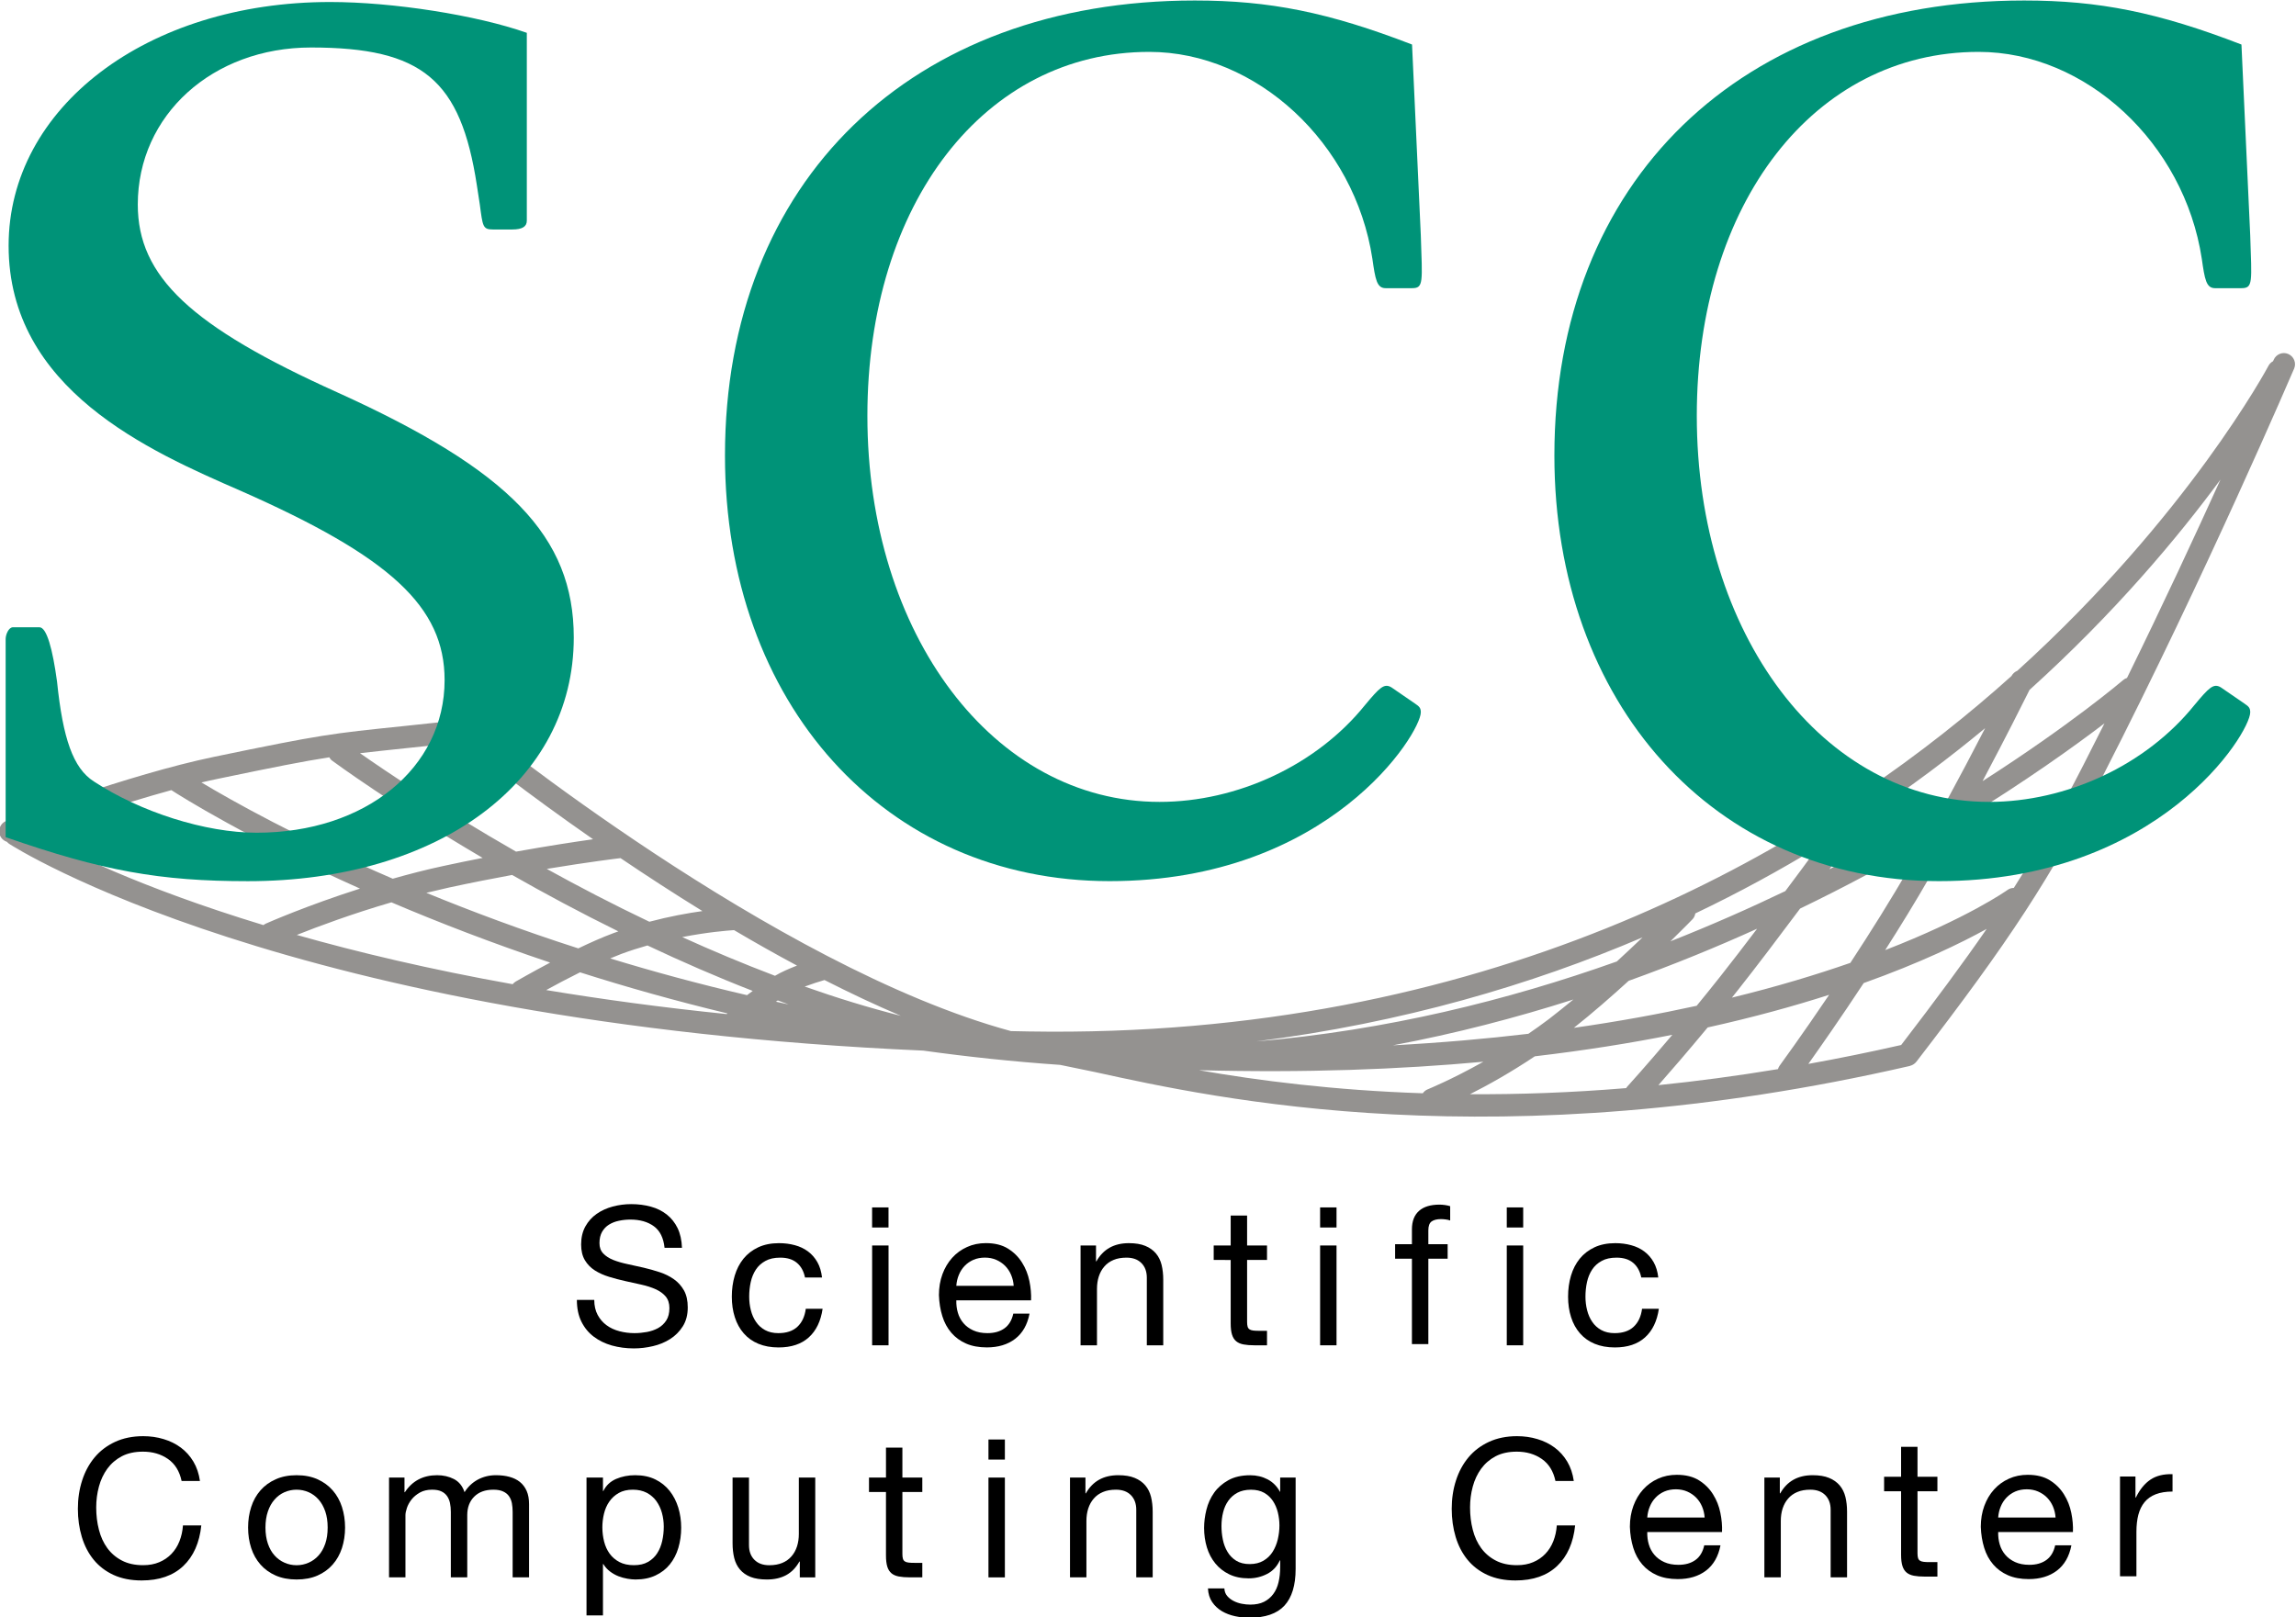 <?xml version="1.0" encoding="UTF-8" standalone="no"?>
<!-- Created with Inkscape (http://www.inkscape.org/) -->

<svg
   width="77.468mm"
   height="54.579mm"
   viewBox="0 0 77.468 54.579"
   version="1.1"
   id="svg142"
   inkscape:version="1.1.1 (3bf5ae0d25, 2021-09-20)"
   sodipodi:docname="SCC-Logo_neu.svg"
   xmlns:inkscape="http://www.inkscape.org/namespaces/inkscape"
   xmlns:sodipodi="http://sodipodi.sourceforge.net/DTD/sodipodi-0.dtd"
   xmlns="http://www.w3.org/2000/svg"
   xmlns:svg="http://www.w3.org/2000/svg">
  <sodipodi:namedview
     id="namedview144"
     pagecolor="#ffffff"
     bordercolor="#666666"
     borderopacity="1.0"
     inkscape:pageshadow="2"
     inkscape:pageopacity="0.0"
     inkscape:pagecheckerboard="0"
     inkscape:document-units="mm"
     showgrid="false"
     inkscape:zoom="0.68595679"
     inkscape:cx="-94.029246"
     inkscape:cy="161.81777"
     inkscape:window-width="1920"
     inkscape:window-height="974"
     inkscape:window-x="-11"
     inkscape:window-y="-11"
     inkscape:window-maximized="1"
     inkscape:current-layer="layer1"
     fit-margin-top="0"
     fit-margin-left="0"
     fit-margin-right="0"
     fit-margin-bottom="0" />
  <defs
     id="defs139">
    <clipPath
       clipPathUnits="userSpaceOnUse"
       id="clipPath23">
      <path
         d="m 288.283,136.063 h 71.176 v 64.089 h -71.176 z"
         id="path21" />
    </clipPath>
  </defs>
  <g
     inkscape:label="Ebene 1"
     inkscape:groupmode="layer"
     id="layer1"
     transform="translate(-63.423,-105.773)">
    <g
       id="g17"
       transform="matrix(1.204,0,0,-1.204,-288.365,334.968)">
      <g
         id="g19"
         clip-path="url(#clipPath23)">
        <g
           id="g25"
           transform="translate(350.565,168.915)">
          <path
             d="m 0,0 c -0.664,-1.296 -1.257,-2.354 -1.948,-3.441 -0.063,0 -0.125,-0.019 -0.18,-0.059 -0.029,-0.021 -1.121,-0.791 -3.425,-1.684 0.42,0.657 0.847,1.351 1.243,2.041 0.308,0.538 0.608,1.074 0.89,1.587 1.809,1.107 3.18,2.093 4.013,2.728 C 0.397,0.782 0.198,0.39 0,0 m -17.188,-9.223 c 0.494,0.249 1.133,0.604 1.817,1.062 1.403,0.165 2.687,0.37 3.854,0.603 -0.735,-0.87 -1.267,-1.457 -1.277,-1.467 -0.007,-0.007 -0.008,-0.016 -0.015,-0.027 -1.563,-0.13 -3.023,-0.179 -4.379,-0.171 m -35.074,8.843 c 1.576,0.328 2.389,0.489 3.107,0.6 0.021,-0.037 0.047,-0.072 0.086,-0.098 0.04,-0.031 1.678,-1.232 4.212,-2.722 -0.348,-0.068 -0.708,-0.141 -1.08,-0.222 -0.496,-0.105 -0.978,-0.231 -1.439,-0.361 -2.66,1.147 -4.512,2.189 -5.361,2.698 0.16,0.037 0.32,0.074 0.475,0.105 m 5.253,0.855 1.594,0.167 c 0.392,-0.314 1.754,-1.4 3.652,-2.719 -0.506,-0.072 -1.256,-0.185 -2.158,-0.347 -2.096,1.201 -3.67,2.267 -4.373,2.759 0.364,0.043 0.767,0.085 1.285,0.14 m 34.268,-6.52 c 1.267,0.455 2.469,0.948 3.599,1.46 -0.367,-0.484 -0.721,-0.946 -1.027,-1.332 -0.227,-0.288 -0.451,-0.564 -0.667,-0.828 -1.046,-0.229 -2.192,-0.44 -3.441,-0.618 0.528,0.418 1.058,0.883 1.536,1.318 m -6.607,-1.808 c 1.762,0.33 3.453,0.773 5.057,1.284 -0.228,-0.187 -0.457,-0.371 -0.68,-0.544 -0.194,-0.147 -0.388,-0.285 -0.581,-0.417 -1.18,-0.14 -2.446,-0.251 -3.796,-0.323 m 6.275,2.35 c -3.048,-1.085 -6.461,-1.932 -10.107,-2.241 4.107,0.523 7.712,1.585 10.828,2.917 -0.217,-0.207 -0.46,-0.436 -0.721,-0.676 m 2.2,1.347 c 1.231,0.588 2.375,1.214 3.435,1.86 -0.265,-0.364 -0.579,-0.79 -0.913,-1.234 -1.008,-0.484 -2.086,-0.96 -3.22,-1.408 0.378,0.37 0.617,0.615 0.622,0.622 0.044,0.046 0.065,0.103 0.076,0.16 m -30.181,-0.503 c -0.047,-0.017 -0.092,-0.033 -0.138,-0.05 -0.314,-0.116 -0.655,-0.269 -0.984,-0.427 -1.566,0.503 -2.989,1.036 -4.258,1.557 0.207,0.051 0.417,0.1 0.628,0.147 0.628,0.136 1.228,0.253 1.775,0.354 0.909,-0.518 1.909,-1.055 2.977,-1.581 m 4.468,-1.936 c 0.1,-0.037 0.201,-0.074 0.304,-0.112 -0.12,0.026 -0.238,0.051 -0.356,0.077 0.02,0.011 0.034,0.023 0.052,0.035 m -4.696,1.178 c 0.104,0.043 0.208,0.085 0.307,0.124 0.246,0.092 0.494,0.17 0.737,0.239 0.945,-0.446 1.932,-0.878 2.949,-1.274 -0.056,-0.041 -0.109,-0.082 -0.159,-0.119 -1.349,0.313 -2.63,0.661 -3.834,1.03 m 8.147,-1.61 c -0.907,0.23 -1.808,0.507 -2.696,0.821 0.203,0.076 0.41,0.141 0.554,0.183 0.709,-0.36 1.426,-0.7 2.142,-1.004 m -2.912,1.409 c -0.213,-0.082 -0.436,-0.178 -0.617,-0.286 -0.89,0.338 -1.76,0.703 -2.6,1.085 0.707,0.138 1.26,0.183 1.452,0.195 0.574,-0.339 1.166,-0.674 1.765,-0.994 m -2.651,1.528 c -0.413,-0.058 -0.93,-0.151 -1.487,-0.299 -1.02,0.486 -1.985,0.989 -2.875,1.481 1.18,0.195 1.966,0.29 2.067,0.302 0.714,-0.482 1.485,-0.985 2.295,-1.484 m -8.716,0.245 c 1.308,-0.557 2.798,-1.135 4.449,-1.689 -0.535,-0.282 -0.932,-0.514 -0.967,-0.532 -0.033,-0.02 -0.061,-0.046 -0.084,-0.074 -2.328,0.417 -4.338,0.895 -6.049,1.381 0.584,0.233 1.544,0.591 2.651,0.914 m -9.964,1.922 c 0.821,0.295 2.348,0.826 3.798,1.223 0.253,-0.165 2.139,-1.354 5.286,-2.76 -1.486,-0.474 -2.566,-0.949 -2.631,-0.978 -0.028,-0.012 -0.053,-0.029 -0.075,-0.045 -3.495,1.061 -5.564,2.107 -6.378,2.56 m 14.302,-4.381 c 0.263,0.145 0.595,0.322 0.948,0.497 1.288,-0.41 2.67,-0.8 4.128,-1.151 -0.007,-0.007 -0.011,-0.013 -0.016,-0.019 -1.822,0.185 -3.508,0.416 -5.06,0.673 m 24.565,-2.893 c -2.506,0.084 -4.606,0.356 -6.274,0.647 2.974,-0.079 5.624,0.021 7.972,0.237 -0.891,-0.501 -1.545,-0.767 -1.555,-0.771 -0.062,-0.024 -0.109,-0.064 -0.143,-0.113 m 8.663,2.681 c 0.056,0.07 0.112,0.141 0.168,0.211 0.505,0.638 1.145,1.484 1.743,2.285 1.257,0.607 2.413,1.229 3.45,1.83 -0.119,-0.213 -0.241,-0.427 -0.366,-0.644 -0.533,-0.928 -1.125,-1.869 -1.676,-2.708 -0.944,-0.328 -2.046,-0.664 -3.319,-0.974 m 1.335,-1.91 c -0.02,-0.029 -0.035,-0.06 -0.045,-0.094 -1.161,-0.192 -2.278,-0.34 -3.35,-0.449 0.331,0.375 0.824,0.945 1.381,1.617 1.284,0.285 2.417,0.598 3.404,0.915 -0.786,-1.164 -1.379,-1.974 -1.39,-1.989 m 3.408,0.582 c -0.89,-0.202 -1.756,-0.378 -2.601,-0.53 0.332,0.468 0.907,1.287 1.551,2.266 1.593,0.569 2.727,1.121 3.446,1.518 -0.655,-0.949 -1.421,-1.983 -2.396,-3.254 m 2.353,8.881 c -0.309,-0.601 -0.701,-1.344 -1.138,-2.15 -0.959,-0.582 -2.04,-1.195 -3.226,-1.804 0.566,0.766 0.974,1.328 0.983,1.341 0.031,0.043 0.049,0.091 0.056,0.142 1.235,0.82 2.345,1.657 3.325,2.471 M 3.844,8.005 C 3.141,6.454 2.234,4.502 1.224,2.445 1.183,2.432 1.147,2.412 1.114,2.383 1.071,2.347 -0.354,1.133 -2.824,-0.448 c 0.67,1.261 1.161,2.245 1.317,2.558 2.39,2.158 4.159,4.276 5.351,5.895 m 1.898,3.52 C 5.584,11.593 5.401,11.518 5.334,11.361 5.331,11.359 5.325,11.343 5.317,11.322 5.263,11.293 5.218,11.25 5.188,11.192 5.164,11.148 2.941,6.989 -1.85,2.645 -1.919,2.618 -1.976,2.568 -2.014,2.498 -2.309,2.232 -2.614,1.967 -2.93,1.701 -8.034,-2.6 -16.798,-7.678 -29.559,-7.464 c -0.166,0.002 -0.331,0.006 -0.493,0.01 -6.649,1.807 -14.978,8.59 -15.068,8.663 -0.066,0.054 -0.149,0.077 -0.23,0.069 l -1.722,-0.183 c -2.044,-0.211 -2.306,-0.238 -5.318,-0.863 -2.388,-0.495 -5.675,-1.74 -5.814,-1.793 -0.161,-0.062 -0.241,-0.243 -0.181,-0.403 0.037,-0.095 0.114,-0.159 0.2,-0.187 0.018,-0.021 0.04,-0.042 0.064,-0.057 0.08,-0.053 7.765,-5.005 25.614,-5.793 1.239,-0.173 2.519,-0.309 3.834,-0.4 l 0.975,-0.201 c 3.382,-0.743 11.302,-2.482 22.842,0.172 10e-4,0.002 0.005,0.006 0.011,0.007 0.011,0.002 0.022,0.005 0.031,0.009 0.009,0.006 0.017,0.009 0.027,0.013 0.01,0.003 0.018,0.009 0.028,0.016 0.007,0.004 0.015,0.01 0.023,0.017 0.008,0.007 0.017,0.011 0.023,0.018 0.007,0.009 0.016,0.017 0.023,0.026 0.002,0.002 0.006,0.006 0.01,0.009 2.626,3.408 3.752,5.134 5.235,8.029 C 3.44,5.35 5.882,11.058 5.908,11.116 5.975,11.274 5.9,11.457 5.742,11.525"
             style="fill:#949290;fill-opacity:1;fill-rule:nonzero;stroke:none"
             id="path27" />
        </g>
        <g
           id="g29"
           transform="translate(305.547,185.163)">
          <path
             d="m 0,0 c -0.453,2.962 -1.522,3.867 -4.649,3.867 -2.756,0 -4.854,-1.892 -4.854,-4.402 0,-2.016 1.481,-3.414 5.595,-5.266 4.813,-2.18 6.623,-4.031 6.623,-6.87 0,-4.032 -3.785,-6.829 -9.133,-6.829 -2.468,0 -4.072,0.288 -6.788,1.234 v 5.554 c 0,0.123 0.083,0.329 0.206,0.329 h 0.74 c 0.206,0 0.371,-0.617 0.494,-1.522 0.165,-1.605 0.453,-2.427 1.029,-2.798 1.316,-0.863 3.126,-1.439 4.566,-1.439 3.044,0 5.266,1.81 5.266,4.278 0,2.057 -1.522,3.456 -5.718,5.307 -2.551,1.111 -6.5,2.839 -6.5,6.87 0,3.867 3.867,6.829 9.009,6.829 1.769,0 4.114,-0.37 5.513,-0.864 v -5.265 c 0,-0.165 -0.124,-0.247 -0.412,-0.247 H 0.453 c -0.289,0 -0.289,0.082 -0.371,0.699 z"
             style="fill:#009378;fill-opacity:1;fill-rule:nonzero;stroke:none"
             id="path31" />
        </g>
        <g
           id="g33"
           transform="translate(331.012,182.284)">
          <path
             d="m 0,0 c -0.247,0 -0.288,0.247 -0.37,0.823 -0.494,3.25 -3.25,5.8 -6.253,5.8 -4.608,0 -7.899,-4.237 -7.899,-10.202 0,-6.13 3.538,-10.82 8.187,-10.82 2.18,0 4.402,1.029 5.759,2.715 0.412,0.494 0.535,0.618 0.741,0.494 l 0.658,-0.452 c 0.123,-0.083 0.164,-0.124 0.164,-0.247 0,-0.576 -2.55,-4.731 -8.721,-4.731 -6.294,0 -10.779,4.978 -10.779,11.93 0,7.693 5.225,12.753 13.165,12.753 2.098,0 3.744,-0.329 6.089,-1.234 L 0.987,1.481 C 1.029,0.165 1.07,0 0.741,0 Z"
             style="fill:#009378;fill-opacity:1;fill-rule:nonzero;stroke:none"
             id="path35" />
        </g>
        <g
           id="g37"
           transform="translate(354.255,182.284)">
          <path
             d="m 0,0 c -0.247,0 -0.288,0.247 -0.37,0.823 -0.494,3.25 -3.25,5.8 -6.253,5.8 -4.608,0 -7.899,-4.237 -7.899,-10.202 0,-6.13 3.538,-10.82 8.187,-10.82 2.18,0 4.402,1.029 5.759,2.715 0.412,0.494 0.535,0.618 0.741,0.494 l 0.658,-0.452 c 0.123,-0.083 0.164,-0.124 0.164,-0.247 0,-0.576 -2.55,-4.731 -8.721,-4.731 -6.294,0 -10.779,4.978 -10.779,11.93 0,7.693 5.225,12.753 13.165,12.753 2.098,0 3.744,-0.329 6.089,-1.234 L 0.987,1.481 C 1.029,0.165 1.07,0 0.741,0 Z"
             style="fill:#009378;fill-opacity:1;fill-rule:nonzero;stroke:none"
             id="path39" />
        </g>
        <g
           id="g41"
           transform="translate(310.506,155.991)">
          <path
             d="m 0,0 c -0.171,0.125 -0.391,0.187 -0.658,0.187 -0.108,0 -0.214,-0.011 -0.319,-0.033 -0.105,-0.021 -0.198,-0.058 -0.279,-0.108 -0.081,-0.05 -0.146,-0.118 -0.195,-0.203 -0.048,-0.085 -0.073,-0.19 -0.073,-0.317 0,-0.119 0.035,-0.215 0.106,-0.289 0.07,-0.074 0.164,-0.135 0.281,-0.182 0.117,-0.046 0.25,-0.085 0.398,-0.116 0.148,-0.031 0.299,-0.064 0.452,-0.1 C -0.133,-1.197 0.017,-1.24 0.165,-1.288 0.313,-1.337 0.446,-1.403 0.563,-1.486 0.68,-1.569 0.774,-1.674 0.845,-1.8 0.915,-1.926 0.95,-2.085 0.95,-2.276 0.95,-2.482 0.904,-2.658 0.812,-2.804 0.72,-2.95 0.602,-3.069 0.457,-3.161 0.313,-3.253 0.151,-3.32 -0.027,-3.361 -0.206,-3.403 -0.384,-3.424 -0.56,-3.424 c -0.217,0 -0.422,0.028 -0.615,0.081 -0.193,0.055 -0.362,0.137 -0.508,0.247 -0.147,0.11 -0.262,0.251 -0.347,0.422 -0.085,0.171 -0.127,0.374 -0.127,0.609 h 0.487 c 0,-0.162 0.032,-0.302 0.095,-0.42 0.063,-0.117 0.146,-0.213 0.249,-0.289 0.103,-0.076 0.223,-0.132 0.36,-0.168 0.137,-0.036 0.278,-0.054 0.422,-0.054 0.115,0 0.232,0.011 0.349,0.032 0.117,0.022 0.223,0.059 0.317,0.111 0.094,0.053 0.169,0.124 0.227,0.214 0.058,0.09 0.087,0.206 0.087,0.347 0,0.133 -0.036,0.241 -0.106,0.325 -0.07,0.082 -0.164,0.15 -0.281,0.202 -0.118,0.053 -0.25,0.095 -0.398,0.128 -0.148,0.032 -0.299,0.065 -0.452,0.1 -0.154,0.034 -0.304,0.074 -0.452,0.119 -0.148,0.045 -0.281,0.105 -0.398,0.178 -0.117,0.075 -0.211,0.17 -0.281,0.287 -0.071,0.118 -0.106,0.265 -0.106,0.442 0,0.194 0.04,0.363 0.119,0.506 0.079,0.142 0.185,0.26 0.317,0.352 0.131,0.092 0.281,0.16 0.449,0.205 0.168,0.045 0.34,0.068 0.517,0.068 0.198,0 0.382,-0.024 0.552,-0.071 C 0.086,0.503 0.235,0.429 0.363,0.328 0.491,0.226 0.592,0.099 0.666,-0.054 0.74,-0.208 0.78,-0.391 0.788,-0.604 H 0.3 C 0.271,-0.326 0.171,-0.124 0,0"
             style="fill:#000000;fill-opacity:1;fill-rule:nonzero;stroke:none"
             id="path43" />
        </g>
        <g
           id="g45"
           transform="translate(320.517,154.63)">
          <path
             d="M 0,0 C -0.042,0.098 -0.098,0.181 -0.168,0.252 -0.238,0.322 -0.321,0.378 -0.417,0.42 -0.512,0.461 -0.618,0.482 -0.733,0.482 -0.853,0.482 -0.96,0.461 -1.056,0.42 -1.151,0.378 -1.233,0.321 -1.302,0.249 -1.371,0.177 -1.425,0.093 -1.464,-0.003 -1.504,-0.099 -1.527,-0.2 -1.535,-0.309 H 0.073 C 0.066,-0.2 0.041,-0.098 0,0 m 0.111,-1.797 c -0.209,-0.159 -0.473,-0.238 -0.79,-0.238 -0.224,0 -0.418,0.036 -0.582,0.108 -0.165,0.072 -0.303,0.173 -0.414,0.303 -0.112,0.13 -0.196,0.285 -0.252,0.466 -0.056,0.18 -0.088,0.377 -0.095,0.589 0,0.213 0.033,0.408 0.098,0.585 0.065,0.177 0.156,0.33 0.273,0.46 0.117,0.13 0.256,0.231 0.417,0.303 0.16,0.073 0.336,0.109 0.528,0.109 0.249,0 0.455,-0.052 0.619,-0.154 C 0.078,0.631 0.209,0.5 0.308,0.341 0.408,0.182 0.476,0.009 0.514,-0.179 0.552,-0.366 0.567,-0.545 0.56,-0.715 h -2.095 c -0.003,-0.122 0.011,-0.239 0.044,-0.349 0.032,-0.11 0.084,-0.207 0.157,-0.292 0.072,-0.085 0.164,-0.152 0.276,-0.203 0.112,-0.05 0.243,-0.076 0.395,-0.076 0.195,0 0.354,0.045 0.479,0.136 0.124,0.09 0.206,0.227 0.246,0.411 H 0.517 C 0.456,-1.402 0.32,-1.638 0.111,-1.797"
             style="fill:#000000;fill-opacity:1;fill-rule:nonzero;stroke:none"
             id="path47" />
        </g>
        <path
           d="m 317.083,152.654 h -0.46 v 2.798 h 0.46 z m -0.461,3.865 h 0.46 v -0.563 h -0.46 z"
           style="fill:#000000;fill-opacity:1;fill-rule:nonzero;stroke:none"
           id="path49" />
        <g
           id="g51"
           transform="translate(322.897,155.452)">
          <path
             d="m 0,0 v -0.444 h 0.011 c 0.191,0.339 0.494,0.509 0.909,0.509 0.184,0 0.338,-0.025 0.46,-0.076 0.123,-0.05 0.222,-0.121 0.298,-0.211 0.076,-0.09 0.129,-0.197 0.16,-0.322 0.03,-0.124 0.046,-0.262 0.046,-0.414 v -1.84 h -0.46 v 1.894 c 0,0.173 -0.051,0.31 -0.152,0.411 -0.101,0.102 -0.24,0.152 -0.417,0.152 -0.14,0 -0.262,-0.021 -0.365,-0.065 C 0.387,-0.449 0.301,-0.51 0.233,-0.59 0.164,-0.669 0.113,-0.762 0.078,-0.869 0.044,-0.975 0.027,-1.092 0.027,-1.218 v -1.58 h -0.46 V 0 Z"
             style="fill:#000000;fill-opacity:1;fill-rule:nonzero;stroke:none"
             id="path53" />
        </g>
        <g
           id="g55"
           transform="translate(314.515,154.965)">
          <path
             d="m 0,0 c -0.116,0.098 -0.271,0.146 -0.466,0.146 -0.166,0 -0.305,-0.03 -0.416,-0.092 -0.112,-0.061 -0.202,-0.142 -0.268,-0.243 -0.067,-0.102 -0.115,-0.218 -0.144,-0.35 -0.029,-0.131 -0.043,-0.267 -0.043,-0.408 0,-0.13 0.015,-0.257 0.046,-0.379 0.031,-0.123 0.078,-0.232 0.144,-0.327 0.064,-0.096 0.149,-0.173 0.254,-0.231 0.104,-0.057 0.229,-0.086 0.373,-0.086 0.227,0 0.405,0.059 0.533,0.178 0.129,0.12 0.207,0.287 0.236,0.504 H 0.72 C 0.669,-1.635 0.54,-1.902 0.333,-2.089 c -0.208,-0.188 -0.49,-0.282 -0.847,-0.282 -0.213,0 -0.402,0.035 -0.566,0.103 -0.164,0.068 -0.301,0.166 -0.411,0.293 -0.11,0.126 -0.193,0.276 -0.249,0.452 -0.056,0.174 -0.084,0.367 -0.084,0.576 0,0.209 0.027,0.405 0.081,0.587 0.054,0.182 0.136,0.341 0.246,0.477 0.11,0.135 0.248,0.241 0.414,0.319 0.166,0.077 0.359,0.116 0.58,0.116 0.158,0 0.307,-0.019 0.446,-0.057 C 0.082,0.458 0.205,0.399 0.311,0.32 0.418,0.24 0.505,0.14 0.574,0.019 0.642,-0.102 0.685,-0.245 0.704,-0.411 H 0.227 C 0.191,-0.235 0.116,-0.097 0,0"
             style="fill:#000000;fill-opacity:1;fill-rule:nonzero;stroke:none"
             id="path57" />
        </g>
        <g
           id="g59"
           transform="translate(327.689,155.452)">
          <path
             d="m 0,0 v -0.406 h -0.558 v -1.737 c 0,-0.054 0.005,-0.098 0.014,-0.13 0.009,-0.033 0.026,-0.058 0.051,-0.076 0.026,-0.018 0.061,-0.03 0.106,-0.035 0.045,-0.006 0.104,-0.008 0.176,-0.008 H 0 v -0.406 h -0.352 c -0.119,0 -0.221,0.008 -0.306,0.024 -0.085,0.016 -0.153,0.046 -0.205,0.089 -0.053,0.044 -0.092,0.105 -0.117,0.184 -0.025,0.08 -0.038,0.184 -0.038,0.314 v 1.781 H -1.494 V 0 h 0.476 v 0.839 h 0.46 V 0 Z"
             style="fill:#000000;fill-opacity:1;fill-rule:nonzero;stroke:none"
             id="path61" />
        </g>
        <path
           d="m 329.637,152.654 h -0.46 v 2.798 h 0.46 z m -0.46,3.865 h 0.46 v -0.563 h -0.46 z"
           style="fill:#000000;fill-opacity:1;fill-rule:nonzero;stroke:none"
           id="path63" />
        <g
           id="g65"
           transform="translate(331.279,155.081)">
          <path
             d="M 0,0 V 0.406 H 0.471 V 0.823 C 0.471,1.05 0.537,1.222 0.669,1.34 0.8,1.457 0.992,1.516 1.245,1.516 1.288,1.516 1.338,1.512 1.394,1.505 1.45,1.497 1.499,1.487 1.543,1.472 v -0.4 C 1.503,1.086 1.46,1.096 1.413,1.101 1.366,1.107 1.322,1.11 1.283,1.11 1.171,1.11 1.084,1.088 1.023,1.045 0.962,1.001 0.931,0.918 0.931,0.796 V 0.406 H 1.472 V 0 H 0.931 V -2.393 H 0.471 V 0 Z"
             style="fill:#000000;fill-opacity:1;fill-rule:nonzero;stroke:none"
             id="path67" />
        </g>
        <g
           id="g69"
           transform="translate(337.95,154.965)">
          <path
             d="m 0,0 c -0.116,0.098 -0.271,0.146 -0.466,0.146 -0.166,0 -0.305,-0.03 -0.416,-0.092 -0.112,-0.061 -0.202,-0.142 -0.268,-0.243 -0.067,-0.102 -0.115,-0.218 -0.144,-0.35 -0.029,-0.131 -0.043,-0.267 -0.043,-0.408 0,-0.13 0.015,-0.257 0.046,-0.379 0.031,-0.123 0.078,-0.232 0.144,-0.327 0.064,-0.096 0.149,-0.173 0.254,-0.231 0.104,-0.057 0.229,-0.086 0.373,-0.086 0.227,0 0.405,0.059 0.533,0.178 0.129,0.12 0.207,0.287 0.236,0.504 H 0.72 C 0.669,-1.635 0.54,-1.902 0.333,-2.089 c -0.208,-0.188 -0.49,-0.282 -0.847,-0.282 -0.213,0 -0.402,0.035 -0.566,0.103 -0.164,0.068 -0.301,0.166 -0.411,0.293 -0.11,0.126 -0.193,0.276 -0.249,0.452 -0.056,0.174 -0.084,0.367 -0.084,0.576 0,0.209 0.027,0.405 0.081,0.587 0.054,0.182 0.136,0.341 0.246,0.477 0.11,0.135 0.248,0.241 0.414,0.319 0.166,0.077 0.359,0.116 0.58,0.116 0.158,0 0.307,-0.019 0.446,-0.057 C 0.082,0.458 0.205,0.399 0.311,0.32 0.418,0.24 0.505,0.14 0.574,0.019 0.642,-0.102 0.685,-0.245 0.704,-0.411 H 0.227 C 0.191,-0.235 0.116,-0.097 0,0"
             style="fill:#000000;fill-opacity:1;fill-rule:nonzero;stroke:none"
             id="path71" />
        </g>
        <path
           d="m 334.868,152.654 h -0.46 v 2.798 h 0.46 z m -0.46,3.865 h 0.46 v -0.563 h -0.46 z"
           style="fill:#000000;fill-opacity:1;fill-rule:nonzero;stroke:none"
           id="path73" />
        <g
           id="g75"
           transform="translate(296.89,149.468)">
          <path
             d="m 0,0 c -0.197,0.137 -0.43,0.205 -0.701,0.205 -0.231,0 -0.428,-0.043 -0.593,-0.129 -0.164,-0.087 -0.299,-0.203 -0.406,-0.349 -0.106,-0.147 -0.185,-0.314 -0.235,-0.501 -0.051,-0.188 -0.076,-0.382 -0.076,-0.585 0,-0.22 0.025,-0.428 0.076,-0.625 0.05,-0.197 0.129,-0.368 0.235,-0.514 0.107,-0.146 0.243,-0.263 0.409,-0.349 0.166,-0.087 0.364,-0.13 0.595,-0.13 0.17,0 0.321,0.028 0.452,0.084 0.132,0.055 0.246,0.133 0.341,0.232 0.096,0.1 0.171,0.218 0.225,0.355 0.054,0.137 0.087,0.285 0.098,0.444 H 0.934 C 0.883,-2.349 0.715,-2.728 0.43,-2.999 0.145,-3.27 -0.245,-3.405 -0.739,-3.405 c -0.299,0 -0.561,0.052 -0.785,0.154 -0.224,0.103 -0.409,0.245 -0.557,0.425 -0.148,0.181 -0.259,0.394 -0.333,0.639 -0.074,0.245 -0.111,0.509 -0.111,0.79 0,0.282 0.039,0.546 0.119,0.793 0.079,0.248 0.196,0.463 0.349,0.647 0.153,0.184 0.345,0.329 0.574,0.436 0.229,0.106 0.491,0.16 0.787,0.16 0.202,0 0.394,-0.027 0.574,-0.082 C 0.059,0.503 0.219,0.424 0.36,0.319 0.501,0.214 0.618,0.084 0.712,-0.073 0.806,-0.23 0.867,-0.412 0.896,-0.617 H 0.382 C 0.324,-0.343 0.197,-0.137 0,0"
             style="fill:#000000;fill-opacity:1;fill-rule:nonzero;stroke:none"
             id="path77" />
        </g>
        <g
           id="g79"
           transform="translate(299.69,147.094)">
          <path
             d="m 0,0 c 0.045,-0.132 0.107,-0.242 0.187,-0.33 0.079,-0.089 0.172,-0.156 0.279,-0.203 0.106,-0.047 0.219,-0.071 0.338,-0.071 0.119,0 0.232,0.024 0.338,0.071 0.107,0.047 0.199,0.114 0.279,0.203 C 1.5,-0.242 1.562,-0.132 1.608,0 1.653,0.132 1.675,0.282 1.675,0.452 1.675,0.621 1.653,0.772 1.608,0.904 1.562,1.036 1.5,1.147 1.421,1.237 1.341,1.327 1.249,1.396 1.142,1.443 1.036,1.489 0.923,1.513 0.804,1.513 0.685,1.513 0.572,1.489 0.466,1.443 0.359,1.396 0.266,1.327 0.187,1.237 0.107,1.147 0.045,1.036 0,0.904 -0.045,0.772 -0.068,0.621 -0.068,0.452 -0.068,0.282 -0.045,0.132 0,0 m -0.468,1.028 c 0.057,0.179 0.144,0.334 0.26,0.466 0.115,0.132 0.258,0.235 0.427,0.311 0.17,0.076 0.365,0.114 0.585,0.114 0.224,0 0.419,-0.038 0.587,-0.114 C 1.559,1.729 1.701,1.626 1.816,1.494 1.932,1.362 2.018,1.207 2.076,1.028 2.133,0.85 2.163,0.658 2.163,0.452 2.163,0.246 2.133,0.055 2.076,-0.122 2.018,-0.299 1.932,-0.453 1.816,-0.585 1.701,-0.716 1.559,-0.819 1.391,-0.893 1.223,-0.967 1.028,-1.004 0.804,-1.004 c -0.22,0 -0.415,0.037 -0.585,0.111 -0.169,0.074 -0.312,0.177 -0.427,0.308 -0.116,0.132 -0.203,0.286 -0.26,0.463 -0.058,0.177 -0.087,0.368 -0.087,0.574 0,0.206 0.029,0.398 0.087,0.576"
             style="fill:#000000;fill-opacity:1;fill-rule:nonzero;stroke:none"
             id="path81" />
        </g>
        <g
           id="g83"
           transform="translate(303.518,148.948)">
          <path
             d="m 0,0 v -0.411 h 0.011 c 0.209,0.317 0.51,0.476 0.904,0.476 0.173,0 0.33,-0.036 0.471,-0.108 0.14,-0.073 0.24,-0.195 0.297,-0.368 0.094,0.151 0.218,0.268 0.371,0.352 0.154,0.082 0.322,0.124 0.506,0.124 0.141,0 0.268,-0.015 0.382,-0.046 0.114,-0.031 0.211,-0.078 0.292,-0.143 0.081,-0.065 0.144,-0.149 0.19,-0.252 0.045,-0.103 0.067,-0.227 0.067,-0.371 v -2.051 h -0.46 v 1.835 c 0,0.086 -0.007,0.167 -0.021,0.243 -0.015,0.076 -0.042,0.142 -0.082,0.198 -0.039,0.056 -0.094,0.1 -0.165,0.132 -0.07,0.033 -0.161,0.049 -0.273,0.049 -0.227,0 -0.406,-0.065 -0.536,-0.195 -0.13,-0.13 -0.195,-0.303 -0.195,-0.519 v -1.743 h -0.46 v 1.835 c 0,0.09 -0.008,0.173 -0.024,0.249 -0.016,0.075 -0.044,0.141 -0.084,0.197 -0.04,0.056 -0.093,0.099 -0.16,0.13 -0.067,0.031 -0.152,0.046 -0.257,0.046 -0.133,0 -0.248,-0.027 -0.344,-0.081 C 0.335,-0.476 0.257,-0.541 0.197,-0.617 0.138,-0.693 0.095,-0.771 0.068,-0.852 0.04,-0.934 0.027,-1.001 0.027,-1.055 v -1.743 h -0.46 V 0 Z"
             style="fill:#000000;fill-opacity:1;fill-rule:nonzero;stroke:none"
             id="path85" />
        </g>
        <g
           id="g87"
           transform="translate(310.733,147.955)">
          <path
             d="M 0,0 C -0.034,0.124 -0.087,0.235 -0.157,0.333 -0.227,0.43 -0.318,0.508 -0.427,0.566 -0.538,0.623 -0.667,0.652 -0.815,0.652 -0.97,0.652 -1.101,0.622 -1.21,0.56 -1.318,0.499 -1.407,0.418 -1.475,0.319 -1.544,0.22 -1.593,0.107 -1.624,-0.019 -1.654,-0.145 -1.67,-0.273 -1.67,-0.403 c 0,-0.137 0.017,-0.27 0.049,-0.398 0.032,-0.128 0.084,-0.241 0.154,-0.339 0.071,-0.097 0.162,-0.176 0.273,-0.235 0.112,-0.059 0.248,-0.089 0.406,-0.089 0.159,0 0.292,0.03 0.398,0.092 0.107,0.061 0.192,0.142 0.257,0.243 0.065,0.101 0.112,0.217 0.141,0.347 0.029,0.13 0.043,0.263 0.043,0.4 C 0.051,-0.252 0.034,-0.125 0,0 M -1.653,0.993 V 0.614 h 0.01 c 0.076,0.156 0.195,0.268 0.357,0.339 0.163,0.07 0.341,0.105 0.536,0.105 0.217,0 0.406,-0.04 0.566,-0.119 C -0.023,0.86 0.11,0.752 0.217,0.617 0.323,0.482 0.403,0.326 0.458,0.149 0.512,-0.028 0.539,-0.216 0.539,-0.414 0.539,-0.613 0.512,-0.8 0.46,-0.977 0.408,-1.154 0.328,-1.308 0.222,-1.44 c -0.106,-0.132 -0.24,-0.235 -0.401,-0.311 -0.16,-0.076 -0.347,-0.114 -0.56,-0.114 -0.068,0 -0.145,0.007 -0.23,0.022 -0.085,0.014 -0.168,0.038 -0.252,0.07 -0.083,0.033 -0.161,0.077 -0.235,0.133 -0.074,0.056 -0.136,0.125 -0.187,0.208 h -0.01 v -1.44 h -0.461 v 3.865 z"
             style="fill:#000000;fill-opacity:1;fill-rule:nonzero;stroke:none"
             id="path89" />
        </g>
        <g
           id="g91"
           transform="translate(314.596,146.149)">
          <path
             d="m 0,0 v 0.444 h -0.011 c -0.097,-0.173 -0.222,-0.3 -0.373,-0.382 -0.152,-0.081 -0.331,-0.121 -0.536,-0.121 -0.184,0 -0.338,0.024 -0.46,0.072 -0.123,0.049 -0.222,0.119 -0.298,0.209 -0.076,0.09 -0.129,0.198 -0.16,0.322 -0.031,0.125 -0.046,0.263 -0.046,0.414 v 1.84 h 0.46 V 0.904 c 0,-0.173 0.051,-0.31 0.152,-0.411 0.101,-0.102 0.24,-0.152 0.417,-0.152 0.14,0 0.262,0.022 0.365,0.065 0.103,0.043 0.189,0.105 0.257,0.184 0.069,0.079 0.12,0.172 0.155,0.279 0.034,0.106 0.051,0.223 0.051,0.349 v 1.58 h 0.46 L 0.433,0 Z"
             style="fill:#000000;fill-opacity:1;fill-rule:nonzero;stroke:none"
             id="path93" />
        </g>
        <g
           id="g95"
           transform="translate(318.029,148.948)">
          <path
             d="m 0,0 v -0.406 h -0.558 v -1.737 c 0,-0.055 0.005,-0.098 0.014,-0.13 0.009,-0.033 0.026,-0.058 0.051,-0.076 0.026,-0.018 0.061,-0.03 0.106,-0.035 0.045,-0.006 0.104,-0.008 0.176,-0.008 H 0 v -0.406 h -0.352 c -0.119,0 -0.221,0.008 -0.306,0.024 -0.085,0.016 -0.153,0.046 -0.205,0.089 -0.053,0.044 -0.092,0.105 -0.117,0.184 -0.025,0.08 -0.038,0.184 -0.038,0.314 v 1.781 H -1.494 V 0 h 0.476 v 0.839 h 0.46 V 0 Z"
             style="fill:#000000;fill-opacity:1;fill-rule:nonzero;stroke:none"
             id="path97" />
        </g>
        <path
           d="m 320.343,146.149 h -0.46 v 2.798 h 0.46 z m -0.46,3.865 h 0.46 v -0.563 h -0.46 z"
           style="fill:#000000;fill-opacity:1;fill-rule:nonzero;stroke:none"
           id="path99" />
        <g
           id="g101"
           transform="translate(322.601,148.948)">
          <path
             d="m 0,0 v -0.444 h 0.011 c 0.191,0.339 0.494,0.509 0.909,0.509 0.184,0 0.338,-0.025 0.46,-0.076 0.123,-0.05 0.222,-0.121 0.298,-0.211 0.076,-0.09 0.129,-0.197 0.16,-0.322 0.03,-0.124 0.046,-0.262 0.046,-0.414 v -1.84 h -0.46 v 1.894 c 0,0.173 -0.051,0.31 -0.152,0.412 -0.101,0.101 -0.24,0.151 -0.417,0.151 -0.141,0 -0.262,-0.021 -0.365,-0.065 C 0.387,-0.449 0.301,-0.51 0.233,-0.59 0.164,-0.669 0.113,-0.762 0.078,-0.869 0.044,-0.975 0.027,-1.092 0.027,-1.218 v -1.58 h -0.46 V 0 Z"
             style="fill:#000000;fill-opacity:1;fill-rule:nonzero;stroke:none"
             id="path103" />
        </g>
        <g
           id="g105"
           transform="translate(327.59,146.617)">
          <path
             d="m 0,0 c 0.107,0.063 0.192,0.146 0.257,0.249 0.065,0.103 0.113,0.219 0.144,0.349 0.03,0.13 0.046,0.26 0.046,0.39 0,0.123 -0.015,0.244 -0.044,0.363 C 0.374,1.47 0.328,1.577 0.265,1.673 0.202,1.768 0.12,1.845 0.019,1.903 -0.082,1.96 -0.205,1.989 -0.349,1.989 -0.497,1.989 -0.624,1.961 -0.728,1.906 -0.833,1.85 -0.918,1.775 -0.985,1.681 -1.052,1.587 -1.101,1.479 -1.131,1.356 -1.162,1.233 -1.177,1.105 -1.177,0.972 c 0,-0.127 0.012,-0.253 0.038,-0.379 0.025,-0.126 0.068,-0.241 0.13,-0.344 0.061,-0.103 0.142,-0.186 0.243,-0.249 0.101,-0.063 0.228,-0.095 0.379,-0.095 0.152,0 0.28,0.032 0.387,0.095 m 0.588,-1.259 c -0.21,-0.227 -0.538,-0.34 -0.986,-0.34 -0.129,0 -0.262,0.014 -0.398,0.043 -0.135,0.029 -0.258,0.076 -0.368,0.14 -0.11,0.066 -0.201,0.15 -0.273,0.255 -0.072,0.105 -0.112,0.233 -0.119,0.384 h 0.46 c 0.004,-0.083 0.03,-0.153 0.078,-0.211 0.049,-0.057 0.109,-0.104 0.179,-0.14 0.07,-0.036 0.147,-0.063 0.23,-0.079 0.083,-0.016 0.162,-0.024 0.238,-0.024 0.152,0 0.28,0.026 0.385,0.078 0.104,0.052 0.191,0.125 0.259,0.217 0.069,0.092 0.119,0.203 0.149,0.333 0.031,0.129 0.046,0.272 0.046,0.427 V 0.008 H 0.457 c -0.079,-0.173 -0.199,-0.3 -0.359,-0.381 -0.161,-0.082 -0.331,-0.122 -0.512,-0.122 -0.21,0 -0.392,0.038 -0.547,0.114 -0.155,0.075 -0.285,0.177 -0.389,0.305 -0.105,0.128 -0.184,0.278 -0.236,0.449 -0.052,0.172 -0.078,0.353 -0.078,0.545 0,0.166 0.021,0.336 0.065,0.511 0.043,0.175 0.115,0.334 0.216,0.477 0.101,0.142 0.235,0.259 0.401,0.351 0.166,0.092 0.369,0.138 0.611,0.138 0.177,0 0.34,-0.039 0.488,-0.116 C 0.264,2.201 0.38,2.085 0.463,1.93 h 0.005 v 0.4 h 0.433 v -2.56 c 0,-0.458 -0.104,-0.801 -0.313,-1.029"
             style="fill:#000000;fill-opacity:1;fill-rule:nonzero;stroke:none"
             id="path107" />
        </g>
        <g
           id="g109"
           transform="translate(335.39,149.468)">
          <path
             d="m 0,0 c -0.197,0.137 -0.43,0.205 -0.701,0.205 -0.231,0 -0.428,-0.043 -0.593,-0.129 -0.164,-0.087 -0.299,-0.203 -0.406,-0.349 -0.106,-0.147 -0.185,-0.314 -0.235,-0.501 -0.051,-0.188 -0.076,-0.382 -0.076,-0.585 0,-0.22 0.025,-0.428 0.076,-0.625 0.05,-0.197 0.129,-0.368 0.235,-0.514 0.107,-0.146 0.243,-0.263 0.409,-0.349 0.166,-0.087 0.364,-0.13 0.595,-0.13 0.17,0 0.321,0.028 0.452,0.084 0.132,0.055 0.246,0.133 0.341,0.232 0.096,0.1 0.171,0.218 0.225,0.355 0.054,0.137 0.087,0.285 0.098,0.444 H 0.934 C 0.883,-2.349 0.715,-2.728 0.43,-2.999 0.145,-3.27 -0.245,-3.405 -0.739,-3.405 c -0.299,0 -0.561,0.052 -0.785,0.154 -0.224,0.103 -0.409,0.245 -0.557,0.425 -0.148,0.181 -0.259,0.394 -0.333,0.639 -0.074,0.245 -0.111,0.509 -0.111,0.79 0,0.282 0.039,0.546 0.119,0.793 0.079,0.248 0.196,0.463 0.349,0.647 0.153,0.184 0.345,0.329 0.574,0.436 0.229,0.106 0.491,0.16 0.787,0.16 0.202,0 0.394,-0.027 0.574,-0.082 C 0.059,0.503 0.219,0.424 0.36,0.319 0.501,0.214 0.618,0.084 0.712,-0.073 0.806,-0.23 0.867,-0.412 0.896,-0.617 H 0.382 C 0.324,-0.343 0.197,-0.137 0,0"
             style="fill:#000000;fill-opacity:1;fill-rule:nonzero;stroke:none"
             id="path111" />
        </g>
        <g
           id="g113"
           transform="translate(339.88,148.136)">
          <path
             d="M 0,0 C -0.042,0.098 -0.098,0.181 -0.168,0.252 -0.238,0.322 -0.321,0.378 -0.417,0.42 -0.512,0.461 -0.618,0.482 -0.733,0.482 -0.853,0.482 -0.96,0.461 -1.056,0.42 -1.151,0.378 -1.234,0.321 -1.302,0.249 -1.371,0.177 -1.425,0.093 -1.464,-0.003 -1.504,-0.099 -1.527,-0.2 -1.535,-0.309 H 0.073 C 0.066,-0.2 0.041,-0.098 0,0 m 0.111,-1.797 c -0.209,-0.159 -0.473,-0.238 -0.79,-0.238 -0.224,0 -0.418,0.036 -0.582,0.108 -0.165,0.072 -0.303,0.173 -0.414,0.303 -0.112,0.13 -0.196,0.285 -0.252,0.466 -0.056,0.18 -0.088,0.377 -0.095,0.589 0,0.214 0.033,0.408 0.098,0.585 0.065,0.177 0.156,0.331 0.273,0.46 0.117,0.13 0.256,0.231 0.417,0.303 0.16,0.073 0.336,0.109 0.528,0.109 0.249,0 0.455,-0.052 0.619,-0.154 C 0.078,0.631 0.209,0.5 0.308,0.341 0.408,0.182 0.476,0.009 0.514,-0.179 0.552,-0.366 0.567,-0.545 0.56,-0.715 h -2.095 c -0.003,-0.122 0.011,-0.239 0.044,-0.349 0.032,-0.11 0.084,-0.207 0.157,-0.292 0.072,-0.085 0.164,-0.152 0.276,-0.203 0.112,-0.05 0.243,-0.076 0.395,-0.076 0.195,0 0.354,0.045 0.479,0.136 0.124,0.09 0.206,0.227 0.246,0.411 H 0.517 C 0.456,-1.402 0.32,-1.638 0.111,-1.797"
             style="fill:#000000;fill-opacity:1;fill-rule:nonzero;stroke:none"
             id="path115" />
        </g>
        <g
           id="g117"
           transform="translate(349.714,148.136)">
          <path
             d="M 0,0 C -0.042,0.098 -0.098,0.181 -0.168,0.252 -0.238,0.322 -0.321,0.378 -0.417,0.42 -0.512,0.461 -0.618,0.482 -0.733,0.482 -0.853,0.482 -0.96,0.461 -1.056,0.42 -1.151,0.378 -1.233,0.321 -1.302,0.249 -1.371,0.177 -1.425,0.093 -1.464,-0.003 -1.504,-0.099 -1.527,-0.2 -1.535,-0.309 H 0.073 C 0.066,-0.2 0.041,-0.098 0,0 m 0.111,-1.797 c -0.209,-0.159 -0.473,-0.238 -0.79,-0.238 -0.224,0 -0.418,0.036 -0.582,0.108 -0.165,0.072 -0.303,0.173 -0.414,0.303 -0.112,0.13 -0.196,0.285 -0.252,0.466 -0.056,0.18 -0.088,0.377 -0.095,0.589 0,0.214 0.033,0.408 0.098,0.585 0.065,0.177 0.156,0.331 0.273,0.46 0.117,0.13 0.256,0.231 0.417,0.303 0.16,0.073 0.336,0.109 0.528,0.109 0.249,0 0.455,-0.052 0.619,-0.154 C 0.078,0.631 0.209,0.5 0.308,0.341 0.408,0.182 0.476,0.009 0.514,-0.179 0.552,-0.366 0.567,-0.545 0.56,-0.715 h -2.095 c -0.003,-0.122 0.011,-0.239 0.044,-0.349 0.032,-0.11 0.084,-0.207 0.157,-0.292 0.072,-0.085 0.164,-0.152 0.276,-0.203 0.112,-0.05 0.243,-0.076 0.395,-0.076 0.195,0 0.354,0.045 0.479,0.136 0.124,0.09 0.206,0.227 0.246,0.411 H 0.517 C 0.456,-1.402 0.32,-1.638 0.111,-1.797"
             style="fill:#000000;fill-opacity:1;fill-rule:nonzero;stroke:none"
             id="path119" />
        </g>
        <g
           id="g121"
           transform="translate(342.06,148.948)">
          <path
             d="m 0,0 v -0.444 h 0.011 c 0.191,0.339 0.494,0.509 0.909,0.509 0.184,0 0.338,-0.025 0.46,-0.076 0.123,-0.05 0.222,-0.121 0.298,-0.211 0.076,-0.09 0.129,-0.197 0.16,-0.322 0.03,-0.124 0.046,-0.262 0.046,-0.414 v -1.84 h -0.46 v 1.894 c 0,0.173 -0.051,0.31 -0.152,0.412 -0.101,0.101 -0.24,0.151 -0.417,0.151 -0.141,0 -0.262,-0.021 -0.365,-0.065 C 0.387,-0.449 0.301,-0.51 0.233,-0.59 0.164,-0.669 0.113,-0.762 0.078,-0.869 0.044,-0.975 0.027,-1.092 0.027,-1.218 v -1.58 h -0.46 V 0 Z"
             style="fill:#000000;fill-opacity:1;fill-rule:nonzero;stroke:none"
             id="path123" />
        </g>
        <g
           id="g125"
           transform="translate(346.476,148.969)">
          <path
             d="m 0,0 v -0.406 h -0.558 v -1.737 c 0,-0.054 0.005,-0.098 0.014,-0.13 0.009,-0.033 0.026,-0.058 0.051,-0.076 0.026,-0.018 0.061,-0.03 0.106,-0.035 0.045,-0.006 0.104,-0.008 0.176,-0.008 H 0 v -0.406 h -0.352 c -0.119,0 -0.221,0.008 -0.306,0.024 -0.085,0.016 -0.153,0.046 -0.205,0.089 -0.053,0.044 -0.092,0.105 -0.117,0.184 -0.025,0.08 -0.038,0.184 -0.038,0.314 v 1.781 H -1.494 V 0 h 0.476 v 0.839 h 0.46 V 0 Z"
             style="fill:#000000;fill-opacity:1;fill-rule:nonzero;stroke:none"
             id="path127" />
        </g>
        <g
           id="g129"
           transform="translate(352.026,148.977)">
          <path
             d="m 0,0 v -0.59 h 0.011 c 0.112,0.228 0.249,0.395 0.411,0.503 0.163,0.109 0.368,0.159 0.617,0.152 V -0.422 C 0.855,-0.422 0.698,-0.448 0.568,-0.498 0.439,-0.548 0.334,-0.622 0.254,-0.72 0.175,-0.817 0.117,-0.936 0.081,-1.074 0.045,-1.213 0.027,-1.373 0.027,-1.553 v -1.245 h -0.46 V 0 Z"
             style="fill:#000000;fill-opacity:1;fill-rule:nonzero;stroke:none"
             id="path131" />
        </g>
      </g>
    </g>
  </g>
</svg>
